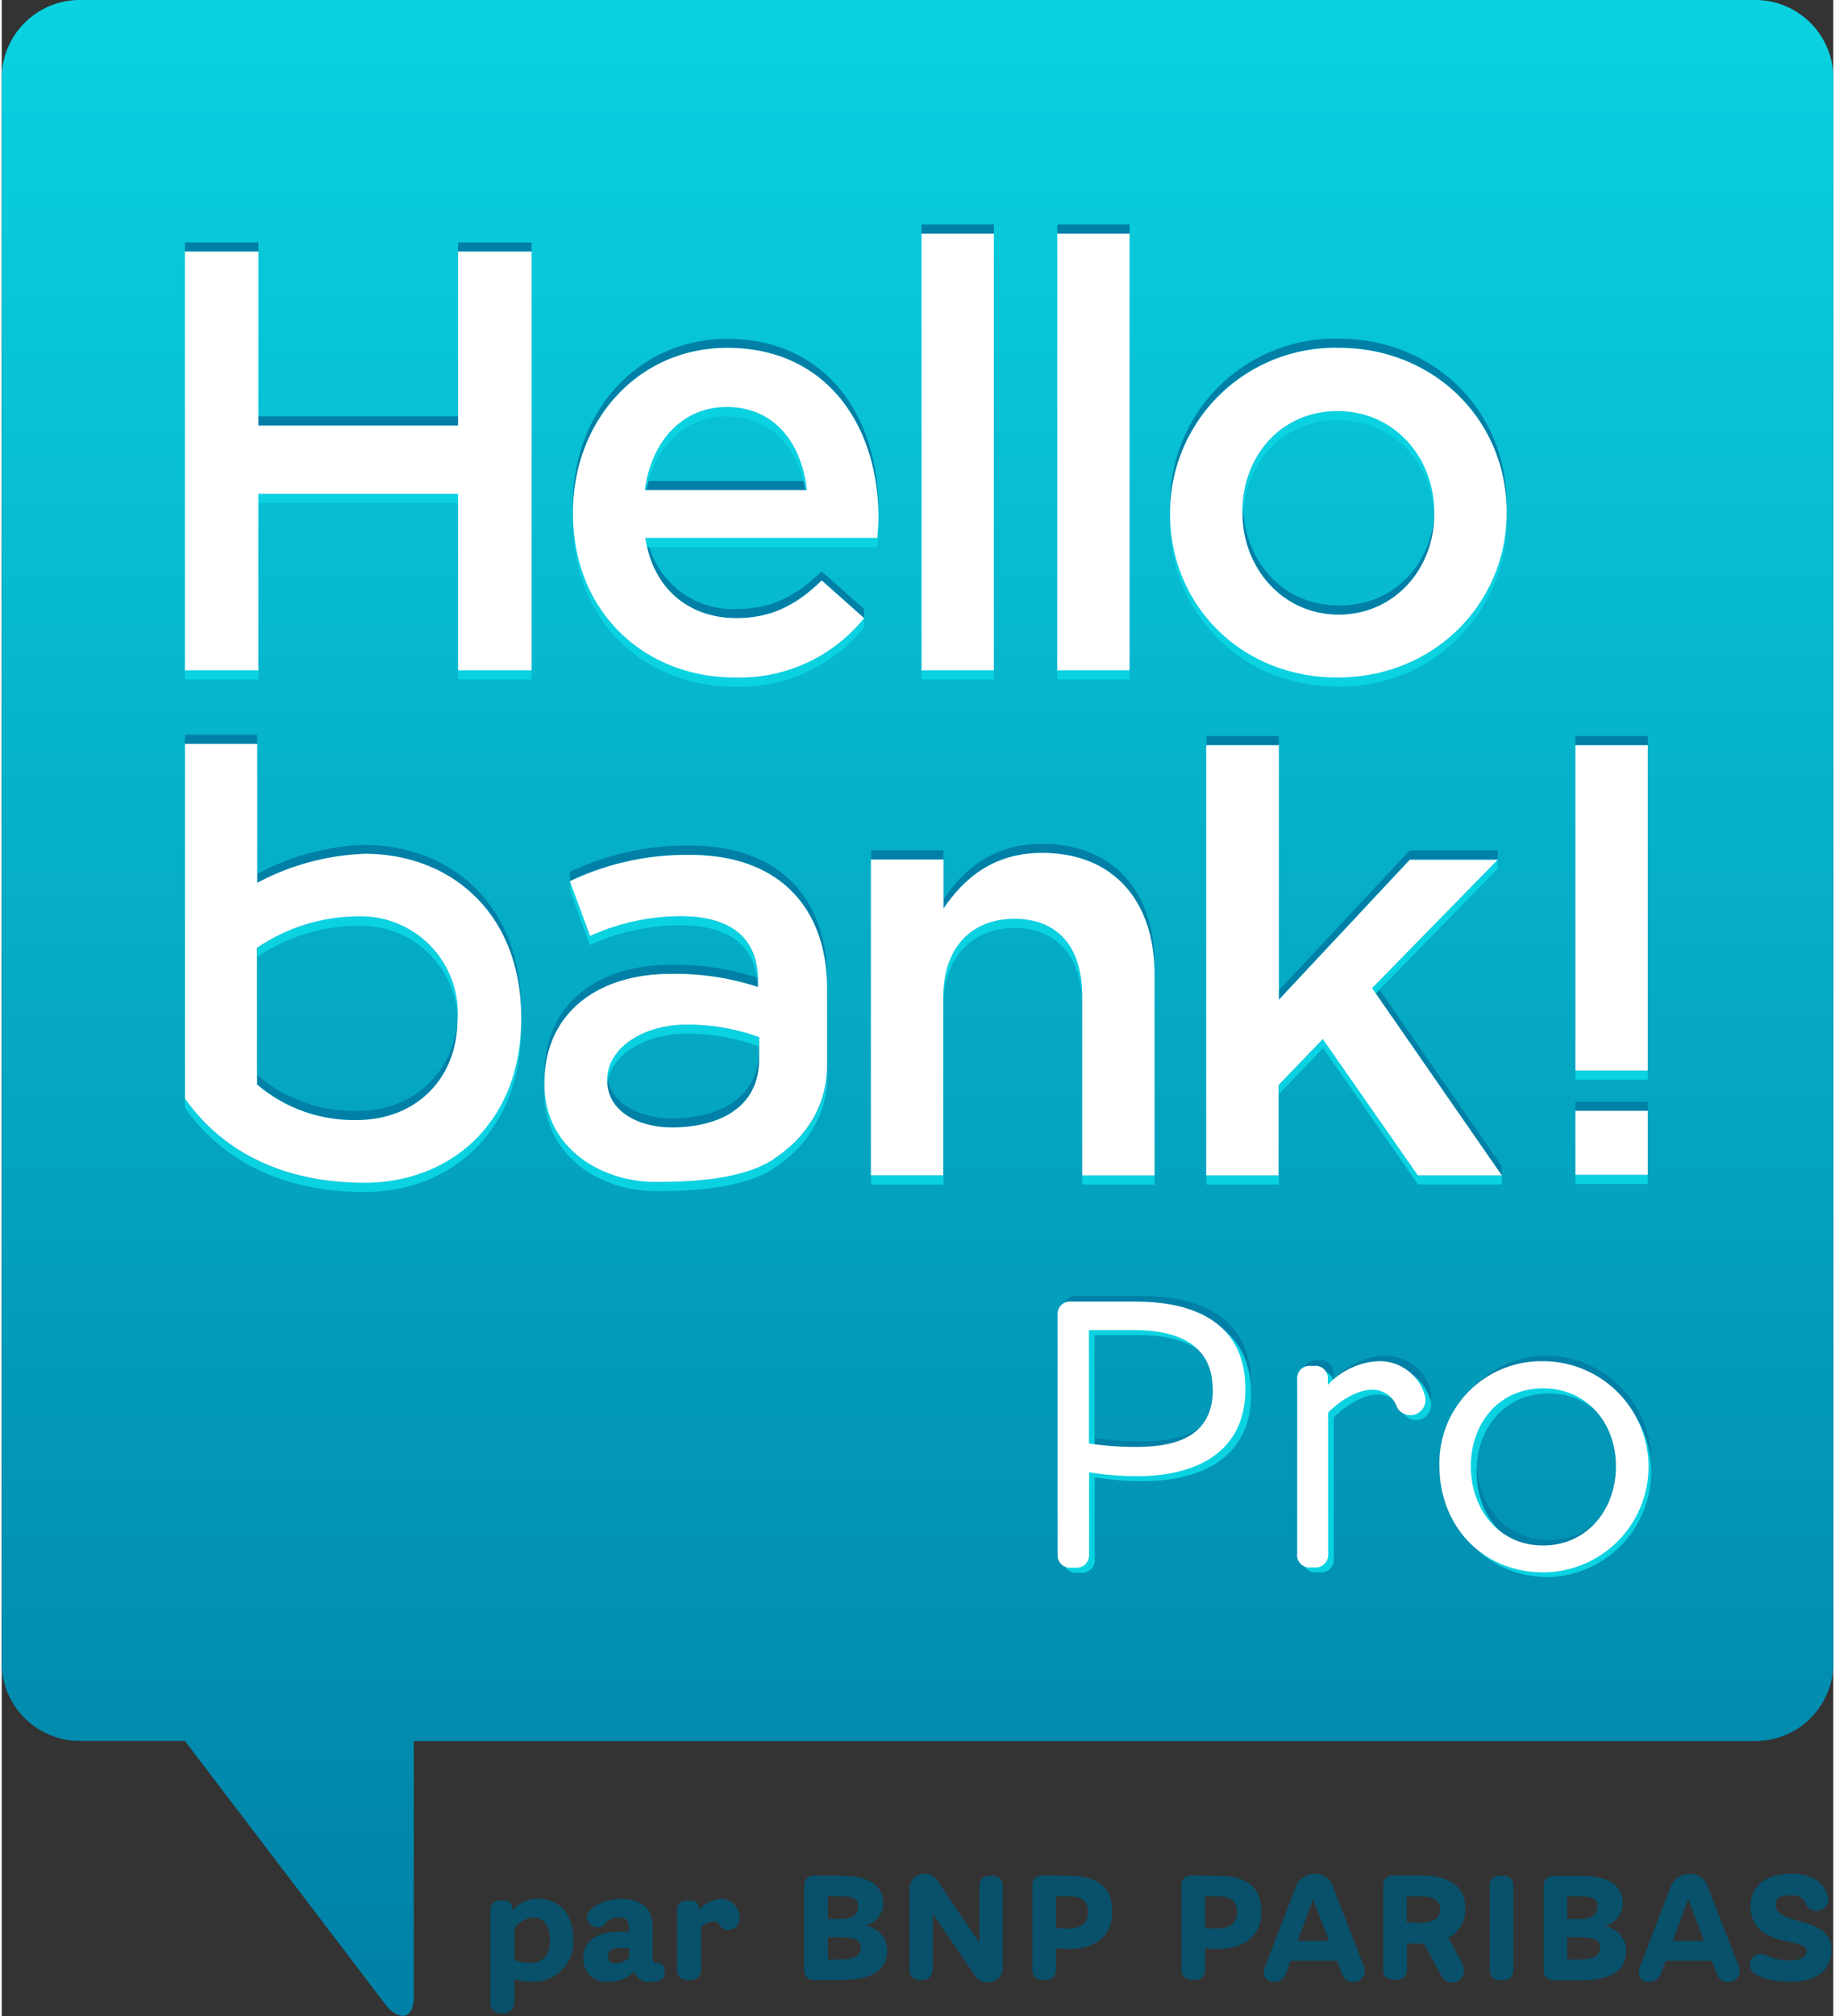 <svg xmlns="http://www.w3.org/2000/svg" xmlns:xlink="http://www.w3.org/1999/xlink" width="51" height="56" viewBox="0 0 215.99 237.61" aria-hidden="true"><rect x="0" y="0" width="215.99" height="237.61" fill="#333333" stroke="none"/><defs><linearGradient id="Dégradé_sans_nom" x1="108" y1="239.2" x2="108" y2="1.59" gradientTransform="matrix(1, 0, 0, -1, 0, 239.2)" gradientUnits="userSpaceOnUse"><stop offset="0" stop-color="#0ad2e1"/><stop offset="1" stop-color="#0080a6"/></linearGradient></defs><g id="bloc-graphique"><path d="M206.82,0H9.18A9.21,9.21,0,0,0,0,9.18V196a9.21,9.21,0,0,0,9.18,9.18H21.6l23.94,31.44c1.68,1.68,3.05,1.11,3.05-1.27V205.2H206.81A9.21,9.21,0,0,0,216,196V9.18A9.21,9.21,0,0,0,206.81,0Z" style="fill:url(#Dégradé_sans_nom)"/></g><g id="bloc-vectorise"><rect x="21.6" y="28.57" width="8.67" height="1.08" style="fill:#0080a6"/><rect x="30.27" y="49.08" width="23.55" height="1.08" style="fill:#0080a6"/><rect x="53.82" y="28.57" width="8.67" height="1.08" style="fill:#0080a6"/><path d="M85.56,41c11.63,0,17.61,9,17.82,19.44,0-.17,0-.33,0-.5,0-10.71-6-20-17.83-20-10.65,0-18.19,8.74-18.19,19.39v.6C67.59,49.47,75.06,41,85.55,41Z" style="fill:#0080a6"/><path d="M94.93,57.77q-.06-.54-.15-1.08H76q-.11.53-.18,1.08h19.1Z" style="fill:#0080a6"/><path d="M86.61,71.78A10.28,10.28,0,0,1,76.1,63.41h-.21c.92,6.06,5.22,9.45,10.72,9.45,4.16,0,7.12-1.55,10.08-4.44l5,4.44V71.78l-5-4.44C93.73,70.23,90.77,71.78,86.61,71.78Z" style="fill:#0080a6"/><rect x="108.47" y="26.45" width="8.53" height="1.08" style="fill:#0080a6"/><rect x="124.48" y="26.45" width="8.53" height="1.08" style="fill:#0080a6"/><path d="M157.66,39.91a19.46,19.46,0,0,0-19.88,19.46v.14c0,.16,0,.31,0,.47a19.46,19.46,0,0,1,19.87-19c11.25,0,19.55,8.42,19.8,18.85,0-.15,0-.31,0-.46v-.14c0-10.65-8.39-19.32-19.81-19.32Z" style="fill:#0080a6"/><path d="M146.32,60.45c0,6.49,4.73,12,11.35,12S169,67,169,60.59v-.14c0-.15,0-.3,0-.45-.21,6.2-4.53,11.36-11.27,11.36s-11.12-5.24-11.34-11.53v.63Z" style="fill:#0080a6"/><rect x="185.58" y="86.75" width="8.53" height="1.08" style="fill:#0080a6"/><rect x="185.58" y="129.85" width="8.53" height="1.08" style="fill:#0080a6"/><rect x="102.53" y="100.22" width="8.53" height="1.08" style="fill:#0080a6"/><path d="M122.69,99.45c-5.78,0-9.23,3-11.63,6.56v1.08c2.4-3.53,5.85-6.56,11.63-6.56,8.39,0,13.26,5.64,13.26,14.32v-1.08C136,105.1,131.08,99.45,122.69,99.45Z" style="fill:#0080a6"/><polygon points="150.61 117.8 166.05 101.3 176.41 101.3 176.41 100.22 166.05 100.22 150.61 116.72 150.61 117.8" style="fill:#0080a6"/><polygon points="162.04 116.01 161.6 116.46 176.9 138.53 176.9 137.45 162.04 116.01" style="fill:#0080a6"/><rect x="142.08" y="86.75" width="8.53" height="1.08" style="fill:#0080a6"/><path d="M42,132c6.6,0,11.8-4.58,11.8-11.91v-.15c0-.15,0-.31,0-.46-.22,7-5.33,11.44-11.79,11.44a17.55,17.55,0,0,1-11.85-4.18v1.07A17.52,17.52,0,0,0,42,132Z" style="fill:#0080a6"/><rect x="21.6" y="86.6" width="8.52" height="1.08" style="fill:#0080a6"/><path d="M42.75,99.56A29.24,29.24,0,0,0,30.13,103v1.08a29.28,29.28,0,0,1,12.62-3.42c10.06,0,18.29,6.8,18.49,18.85,0-.16,0-.31,0-.46v-.14c0-12.34-8.32-19.32-18.5-19.32Z" style="fill:#0080a6"/><path d="M78.88,114.78a31.23,31.23,0,0,1,10.29,1.55v-.7c0-.13,0-.25,0-.38a31.13,31.13,0,0,0-10.27-1.54c-8.68,0-14.9,4.65-14.9,12.9v.14c0,.14,0,.29,0,.43.25-7.93,6.39-12.39,14.88-12.39Z" style="fill:#0080a6"/><path d="M71.38,127.39c0,3.53,3.62,5.5,7.64,5.5,4.42,0,10.29-1.61,10.29-8.1v-1.08c0,6.49-5.87,8.1-10.29,8.1-3.85,0-7.32-1.81-7.61-5a3.91,3.91,0,0,0,0,.49Z" style="fill:#0080a6"/><path d="M81.2,99.66A32,32,0,0,0,67,102.76v1.08a32,32,0,0,1,14.17-3.1c11,0,16.16,6.76,16.16,15.72v-1.08C97.36,106.42,92.19,99.66,81.2,99.66Z" style="fill:#0080a6"/><path d="M125.18,182.51V154.34a1.48,1.48,0,0,1,1.65-1.6h7.5c7.91,0,13,3.16,13,10.29,0,7.87-6.36,10.29-12.76,10.29a35.37,35.37,0,0,1-5.67-.46v9.65a1.49,1.49,0,0,1-1.6,1.6h-.46a1.48,1.48,0,0,1-1.65-1.6Zm18.29-19.44c0-5-3.75-6.95-9.19-6.95h-5.4v13.35a35,35,0,0,0,5.62.41c5.12,0,9-1.51,9-6.81Z" style="fill:#0080a6"/><path d="M153.44,182.46V161.93a1.46,1.46,0,0,1,1.6-1.6h.41a1.46,1.46,0,0,1,1.6,1.6v.64a8.78,8.78,0,0,1,5.85-2.79,5.55,5.55,0,0,1,5.58,4,1.79,1.79,0,0,1-3.25,1.46,3.07,3.07,0,0,0-2.93-2.1c-1.74,0-3.84,1.28-5.21,2.7v16.6a1.5,1.5,0,0,1-1.65,1.65H155a1.48,1.48,0,0,1-1.6-1.65Z" style="fill:#0080a6"/><path d="M170.22,172.17a12,12,0,0,1,12.21-12.39,12.44,12.44,0,0,1,0,24.87C175.25,184.65,170.22,179.12,170.22,172.17Zm20.81,0c0-5.12-3.43-9.19-8.6-9.19s-8.51,4.07-8.51,9.19,3.38,9.33,8.51,9.33S191,177.34,191,172.17Z" style="fill:#0080a6"/><rect x="30.27" y="58.2" width="23.55" height="1.08" style="fill:#0ad2e1"/><rect x="21.6" y="78.99" width="8.67" height="1.08" style="fill:#0ad2e1"/><rect x="53.82" y="78.99" width="8.67" height="1.08" style="fill:#0ad2e1"/><path d="M85.49,48c-5.22,0-8.89,4-9.66,9.8H76c1.07-5.2,4.59-8.72,9.48-8.72,5.26,0,8.44,3.75,9.29,8.72h.15C94.36,52.27,91.13,48,85.49,48Z" style="fill:#0ad2e1"/><path d="M86.48,79.84c-10.64,0-18.88-7.62-19.1-18.85v.62c0,11.49,8.32,19.32,19.11,19.32a18.82,18.82,0,0,0,15.22-7V72.87a18.83,18.83,0,0,1-15.22,7Z" style="fill:#0ad2e1"/><path d="M103.25,63.41H75.9q.09.56.21,1.08h27.15c.07-.84.14-1.62.14-2.4,0-.2,0-.39,0-.58,0,.61-.07,1.24-.13,1.9Z" style="fill:#0ad2e1"/><rect x="108.47" y="78.99" width="8.53" height="1.08" style="fill:#0ad2e1"/><rect x="124.48" y="78.99" width="8.53" height="1.08" style="fill:#0ad2e1"/><path d="M169,60.45c0-6.56-4.72-12-11.42-12s-11.21,5.36-11.21,11.85v.59c.21-6.26,4.53-11.36,11.2-11.36s11.2,5.18,11.41,11.53c0-.16,0-.32,0-.48v-.14Z" style="fill:#0ad2e1"/><path d="M157.53,79.84c-11.18,0-19.49-8.42-19.73-18.78,0,.16,0,.31,0,.47v.14c0,10.57,8.39,19.24,19.74,19.24a19.55,19.55,0,0,0,19.95-19.38v-.14c0-.16,0-.32,0-.47-.25,10.37-8.62,18.92-19.94,18.92Z" style="fill:#0ad2e1"/><rect x="185.58" y="126.17" width="8.53" height="1.08" style="fill:#0ad2e1"/><rect x="185.58" y="138.47" width="8.53" height="1.08" style="fill:#0ad2e1"/><path d="M127.42,117.38c0-5.78-2.89-9.09-8-9.09s-8.39,3.45-8.39,9.23v1.08c0-5.78,3.45-9.23,8.39-9.23s8,3.31,8,9.09Z" style="fill:#0ad2e1"/><rect x="102.53" y="138.53" width="8.53" height="1.08" style="fill:#0ad2e1"/><rect x="127.42" y="138.53" width="8.53" height="1.08" style="fill:#0ad2e1"/><polygon points="162.04 117.09 176.41 102.38 176.41 101.3 161.6 116.46 162.04 117.09" style="fill:#0ad2e1"/><polygon points="167.03 138.53 155.82 122.45 150.61 127.88 150.61 128.96 155.82 123.53 167.03 139.6 176.9 139.6 176.9 138.53 167.03 138.53" style="fill:#0ad2e1"/><rect x="142.08" y="138.53" width="8.53" height="1.08" style="fill:#0ad2e1"/><polygon points="30.12 127.82 30.13 126.08 30.13 125 30.11 127.81 30.12 127.82" style="fill:#0ad2e1"/><path d="M42.75,139.41c-6.08,0-15.21-1.52-21.15-9.93v1.08c5.94,8.41,15.07,9.93,21.15,9.93,10.09,0,18.5-7,18.5-19.31V121c0-.16,0-.31,0-.47-.21,12-8.53,18.85-18.49,18.85Z" style="fill:#0ad2e1"/><path d="M53.77,120A11.44,11.44,0,0,0,42,108a21.37,21.37,0,0,0-11.84,3.67v1.08A21.4,21.4,0,0,1,42,109.12a11.41,11.41,0,0,1,11.79,11.45c0-.16,0-.31,0-.47Z" style="fill:#0ad2e1"/><path d="M69.36,111.37A26,26,0,0,1,80,109.05c5.77,0,9,2.39,9.15,7.27h0v-.7c0-5.15-3.24-7.65-9.16-7.65a26,26,0,0,0-10.65,2.33l-2.32-6.45a5.57,5.57,0,0,1,0,1.08l2.32,6.45Z" style="fill:#0ad2e1"/><path d="M80.78,120.77c-5.36,0-9.4,2.89-9.4,6.48v.14c0,.15,0,.3,0,.44.35-3.36,4.26-6,9.37-6a24.5,24.5,0,0,1,8.53,1.48v-1.08a24.54,24.54,0,0,0-8.53-1.48Z" style="fill:#0ad2e1"/><path d="M91,136.64c-3.74,2.44-9.88,2.66-13.94,2.66-6.24,0-12.8-3.87-13.05-11.06,0,.17,0,.34,0,.51v.14c0,7.47,6.7,11.49,13.06,11.49,4.06,0,10.19-.22,13.94-2.66,5.46-3.56,6.39-8.2,6.39-11.13v-1.08c0,2.93-.93,7.56-6.39,11.12Z" style="fill:#0ad2e1"/><path d="M125.18,183.76V155.59a1.48,1.48,0,0,1,1.65-1.6h7.5c7.91,0,13,3.16,13,10.29,0,7.87-6.36,10.29-12.76,10.29a35.37,35.37,0,0,1-5.67-.46v9.65a1.49,1.49,0,0,1-1.6,1.6h-.46a1.48,1.48,0,0,1-1.65-1.6Zm18.29-19.44c0-5-3.75-6.95-9.19-6.95h-5.4v13.35a35,35,0,0,0,5.62.41c5.12,0,9-1.51,9-6.81Z" style="fill:#0ad2e1"/><path d="M153.44,183.71V163.18a1.46,1.46,0,0,1,1.6-1.6h.41a1.46,1.46,0,0,1,1.6,1.6v.64A8.78,8.78,0,0,1,162.9,161a5.55,5.55,0,0,1,5.58,4,1.79,1.79,0,0,1-3.25,1.46,3.07,3.07,0,0,0-2.93-2.1c-1.74,0-3.84,1.28-5.21,2.7v16.6a1.5,1.5,0,0,1-1.65,1.65H155a1.48,1.48,0,0,1-1.6-1.65Z" style="fill:#0ad2e1"/><path d="M170.22,173.42A12,12,0,0,1,182.43,161a12.44,12.44,0,0,1,0,24.87C175.25,185.9,170.22,180.37,170.22,173.42Zm20.81,0c0-5.12-3.43-9.19-8.6-9.19s-8.51,4.07-8.51,9.19,3.38,9.33,8.51,9.33S191,178.59,191,173.42Z" style="fill:#0ad2e1"/><path d="M124.51,183.16V155a1.48,1.48,0,0,1,1.65-1.6h7.5c7.91,0,13,3.16,13,10.29,0,7.87-6.36,10.29-12.76,10.29a35.37,35.37,0,0,1-5.67-.46v9.65a1.49,1.49,0,0,1-1.6,1.6h-.46a1.48,1.48,0,0,1-1.65-1.6Zm18.29-19.44c0-5-3.75-6.95-9.19-6.95h-5.4v13.35a35,35,0,0,0,5.62.41c5.12,0,9-1.51,9-6.81Z" style="fill:#fff"/><path d="M152.77,183.11V162.58a1.46,1.46,0,0,1,1.6-1.6h.41a1.46,1.46,0,0,1,1.6,1.6v.64a8.78,8.78,0,0,1,5.85-2.79,5.55,5.55,0,0,1,5.58,4,1.79,1.79,0,0,1-3.25,1.46,3.07,3.07,0,0,0-2.93-2.1c-1.74,0-3.84,1.28-5.21,2.7v16.6a1.5,1.5,0,0,1-1.65,1.65h-.41a1.48,1.48,0,0,1-1.6-1.65Z" style="fill:#fff"/><path d="M169.55,172.82a12,12,0,0,1,12.21-12.39,12.44,12.44,0,0,1,0,24.88C174.58,185.31,169.55,179.78,169.55,172.82Zm20.81,0c0-5.12-3.43-9.19-8.6-9.19s-8.51,4.07-8.51,9.19,3.38,9.33,8.51,9.33S190.36,178,190.36,172.82Z" style="fill:#fff"/><path d="M21.6,29.65h8.67V50.16H53.82V29.65h8.67V79H53.82V58.2H30.27V79H21.6Z" style="fill:#fff"/><path d="M67.37,60.52v-.14C67.37,49.74,74.91,41,85.56,41c11.84,0,17.83,9.31,17.83,20,0,.78-.07,1.56-.14,2.4H75.9c.92,6.06,5.22,9.45,10.72,9.45,4.16,0,7.12-1.55,10.08-4.44l5,4.44a18.83,18.83,0,0,1-15.22,7c-10.79,0-19.11-7.82-19.11-19.31Zm27.57-2.75c-.57-5.5-3.8-9.8-9.44-9.8-5.22,0-8.89,4-9.66,9.8h19.1Z" style="fill:#fff"/><path d="M108.47,27.53H117V79h-8.53Z" style="fill:#fff"/><path d="M124.48,27.53H133V79h-8.53Z" style="fill:#fff"/><path d="M137.78,60.59v-.14A19.46,19.46,0,0,1,157.66,41c11.42,0,19.81,8.67,19.81,19.32v.14c0,10.58-8.46,19.39-19.95,19.39s-19.74-8.67-19.74-19.24Zm31.16,0v-.14c0-6.56-4.72-12-11.42-12s-11.21,5.36-11.21,11.85v.14c0,6.49,4.73,12,11.35,12S168.94,67,168.94,60.6Z" style="fill:#fff"/><path d="M185.58,87.83h8.53v38.34h-8.53Z" style="fill:#fff"/><path d="M185.58,130.92h8.53v7.54h-8.53Z" style="fill:#fff"/><path d="M102.53,101.3h8.53v5.78c2.4-3.53,5.85-6.56,11.63-6.56,8.39,0,13.26,5.64,13.26,14.32v23.69h-8.53V117.38c0-5.78-2.89-9.09-8-9.09s-8.39,3.45-8.39,9.23v21h-8.53V101.31Z" style="fill:#fff"/><path d="M142.08,87.83h8.53v30l15.44-16.5h10.36L161.6,116.46l15.3,22.07H167l-11.21-16.07-5.22,5.43v10.64h-8.53V87.84Z" style="fill:#fff"/><path d="M42.75,100.63a29.24,29.24,0,0,0-12.62,3.42V87.67H21.61v41.8c5.94,8.4,15.07,9.93,21.15,9.93,10.09,0,18.5-7,18.5-19.31v-.15c0-12.34-8.32-19.32-18.5-19.32Zm11,19.46c0,7.33-5.2,11.91-11.8,11.91a17.52,17.52,0,0,1-11.85-4.19v-16.1A21.4,21.4,0,0,1,42,108,11.44,11.44,0,0,1,53.77,120v.15Z" style="fill:#fff"/><path d="M91,136.64c-3.74,2.44-9.88,2.66-13.94,2.66-6.36,0-13.06-4-13.06-11.49v-.14c0-8.24,6.22-12.89,14.9-12.89a31.23,31.23,0,0,1,10.29,1.55v-.7c0-5.15-3.24-7.65-9.16-7.65a26,26,0,0,0-10.65,2.33L67,103.86a32,32,0,0,1,14.17-3.1c11,0,16.16,6.76,16.16,15.72v9.06c0,2.93-.93,7.56-6.39,11.12Zm-1.67-14.4a24.54,24.54,0,0,0-8.53-1.48c-5.36,0-9.4,2.89-9.4,6.48v.14c0,3.53,3.62,5.5,7.64,5.5,4.42,0,10.29-1.61,10.29-8.1v-2.55Z" style="fill:#fff"/><path d="M57.62,225.18A1.06,1.06,0,0,1,58.7,224h.5a.9.9,0,0,1,1,1v.18a3.93,3.93,0,0,1,3-1.4c2.74,0,4.21,1.94,4.21,4.93a4.65,4.65,0,0,1-4.95,4.84,5.65,5.65,0,0,1-2-.29V236A1.32,1.32,0,0,1,59,237.3,1.27,1.27,0,0,1,57.61,236V225.17Zm2.83,2.08V231a5.72,5.72,0,0,0,2,.32c1.51,0,2.19-1.07,2.19-2.6s-.5-2.72-2-2.72a3,3,0,0,0-2.15,1.24Z" style="fill:#09506a"/><path d="M76.6,233.59a1.8,1.8,0,0,1-2-1.25,4.17,4.17,0,0,1-3.08,1.25,2.71,2.71,0,0,1-2.94-2.78c0-2.19,1.76-3.14,4.21-3.14.3,0,.84,0,1.16,0v-.57c0-.75-.31-1.09-1.2-1.09a1.76,1.76,0,0,0-1.59.73,1.05,1.05,0,0,1-.84.41A1.31,1.31,0,0,1,69,226c0-1.06,1.86-2.19,4-2.19,2.71,0,3.76,1.33,3.76,3.24v3.57c0,.54.11.72.41.72.82,0,1,.39,1,1.24,0,.7-.57,1-1.59,1Zm-2.62-4c-.38,0-.72,0-1.06,0-.91,0-1.43.3-1.43,1,0,.52.29.81.91.81a2.81,2.81,0,0,0,1.58-.63v-1.13Z" style="fill:#09506a"/><path d="M82.46,232.12a1.15,1.15,0,0,1-1.16,1.24h-.5a1.15,1.15,0,0,1-1.16-1.24v-6.94A1.06,1.06,0,0,1,80.72,224h.5a.9.9,0,0,1,1,.88v.25a3.86,3.86,0,0,1,2.53-1.34A2.18,2.18,0,0,1,87,226.1a1.35,1.35,0,0,1-1.4,1.36c-1,0-.82-1-1.68-1a2.31,2.31,0,0,0-1.45.68v5Z" style="fill:#09506a"/><path d="M98.8,221.06c3,0,5.16.81,5.16,3.32a2.77,2.77,0,0,1-2.11,2.58,3,3,0,0,1,2.58,2.78c0,2.42-1.63,3.62-5.54,3.62h-3.1a1.11,1.11,0,0,1-1.16-1.16v-10a1.11,1.11,0,0,1,1.16-1.16h3Zm-1.38,5.11h1.4c1.45,0,2.19-.48,2.19-1.47s-.77-1.22-2.31-1.22H97.43v2.69Zm0,4.77h1.4c1.92,0,2.49-.54,2.49-1.38s-.56-1.24-2.49-1.24h-1.4Z" style="fill:#09506a"/><path d="M109.75,232.19a1.12,1.12,0,0,1-1.16,1.16h-.39a1.11,1.11,0,0,1-1.16-1.16v-9.53a1.75,1.75,0,0,1,1.83-1.81,1.65,1.65,0,0,1,1.43.74l5,7.38v-6.74a1.12,1.12,0,0,1,1.16-1.16h.43a1.12,1.12,0,0,1,1.15,1.16V232a1.68,1.68,0,0,1-1.81,1.61,1.63,1.63,0,0,1-1.42-.7l-5-7.33v6.63Z" style="fill:#09506a"/><path d="M125.66,221.06c3.37,0,5.3,1.11,5.3,4.28s-2.46,4.37-5.13,4.37a12.41,12.41,0,0,1-1.5-.09v2.56a1.12,1.12,0,0,1-1.16,1.16h-.47a1.11,1.11,0,0,1-1.16-1.16v-10a1.11,1.11,0,0,1,1.16-1.16Zm-1.33,6.15a10.1,10.1,0,0,0,1.34.09c1.31,0,2.44-.47,2.44-1.9s-.79-1.92-2.47-1.92h-1.31Z" style="fill:#09506a"/><path d="M143.24,221.06c3.37,0,5.3,1.11,5.3,4.28s-2.46,4.37-5.13,4.37a12.41,12.41,0,0,1-1.5-.09v2.56a1.12,1.12,0,0,1-1.16,1.16h-.47a1.11,1.11,0,0,1-1.16-1.16v-10a1.11,1.11,0,0,1,1.16-1.16Zm-1.33,6.15a10.1,10.1,0,0,0,1.34.09c1.31,0,2.44-.47,2.44-1.9s-.79-1.92-2.47-1.92h-1.31Z" style="fill:#09506a"/><path d="M157.42,231.1H152l-.59,1.61a1.44,1.44,0,0,1-1.36.88,1.12,1.12,0,0,1-1.22-1.11,2,2,0,0,1,.14-.66l3.66-9.53a2.34,2.34,0,0,1,2.28-1.43,2.12,2.12,0,0,1,2.08,1.52l3.62,9.3a1.78,1.78,0,0,1,.13.64,1.29,1.29,0,0,1-1.36,1.27,1.31,1.31,0,0,1-1.29-.86l-.63-1.63Zm-4.59-2.35h3.69l-1.88-4.91Z" style="fill:#09506a"/><path d="M172.2,231.46a1.41,1.41,0,1,1-2.47,1.33l-2-3.71c-.21,0-.52,0-.77,0-.63,0-.79,0-1.25-.07v3.17a1.14,1.14,0,0,1-1.16,1.16c-.9,0-1.63-.21-1.63-1.16v-10a1.11,1.11,0,0,1,1.16-1.16h3.21c2.9,0,5.3,1,5.3,3.8a3.73,3.73,0,0,1-2,3.57l1.68,3Zm-6.52-4.91c.59,0,.73.07,1.5.07,1.43,0,2.46-.45,2.46-1.61s-1.08-1.52-2.42-1.52h-1.54v3.06Z" style="fill:#09506a"/><path d="M177.11,221.06a1.12,1.12,0,0,1,1.16,1.16v10a1.12,1.12,0,0,1-1.16,1.16h-.47a1.11,1.11,0,0,1-1.16-1.16v-10a1.11,1.11,0,0,1,1.16-1.16Z" style="fill:#09506a"/><path d="M186,221.06c3,0,5.16.81,5.16,3.32A2.77,2.77,0,0,1,189,227a3,3,0,0,1,2.58,2.78c0,2.42-1.63,3.62-5.54,3.62H183a1.11,1.11,0,0,1-1.16-1.16v-10a1.11,1.11,0,0,1,1.16-1.16h3Zm-1.38,5.11H186c1.45,0,2.19-.48,2.19-1.47s-.77-1.22-2.31-1.22h-1.27v2.69Zm0,4.77H186c1.92,0,2.49-.54,2.49-1.38s-.56-1.24-2.49-1.24h-1.4Z" style="fill:#09506a"/><path d="M201.66,231.1h-5.45l-.59,1.61a1.44,1.44,0,0,1-1.36.88,1.12,1.12,0,0,1-1.22-1.11,2,2,0,0,1,.14-.66l3.66-9.53a2.34,2.34,0,0,1,2.28-1.43,2.12,2.12,0,0,1,2.08,1.52l3.62,9.3a1.78,1.78,0,0,1,.13.64,1.29,1.29,0,0,1-1.36,1.27,1.31,1.31,0,0,1-1.29-.86l-.63-1.63Zm-4.59-2.35h3.69l-1.88-4.91Z" style="fill:#09506a"/><path d="M212.72,224.32c-.21-.52-.57-.95-1.79-.95s-1.74.36-1.74,1.11c0,2.6,6.59,1.18,6.59,5.3,0,2.35-1.65,3.8-4.93,3.8-2.35,0-4.7-.72-4.7-1.92a1.32,1.32,0,0,1,1.25-1.38,1.65,1.65,0,0,1,.63.13,6.14,6.14,0,0,0,2.94.64c1,0,1.88-.36,1.88-1.11,0-1.7-6.61-.2-6.61-5.36,0-2,1.52-3.75,4.73-3.75,2.58,0,3.89,1,4.39,2.65s-2,2.47-2.65.82Z" style="fill:#09506a"/></g></svg>